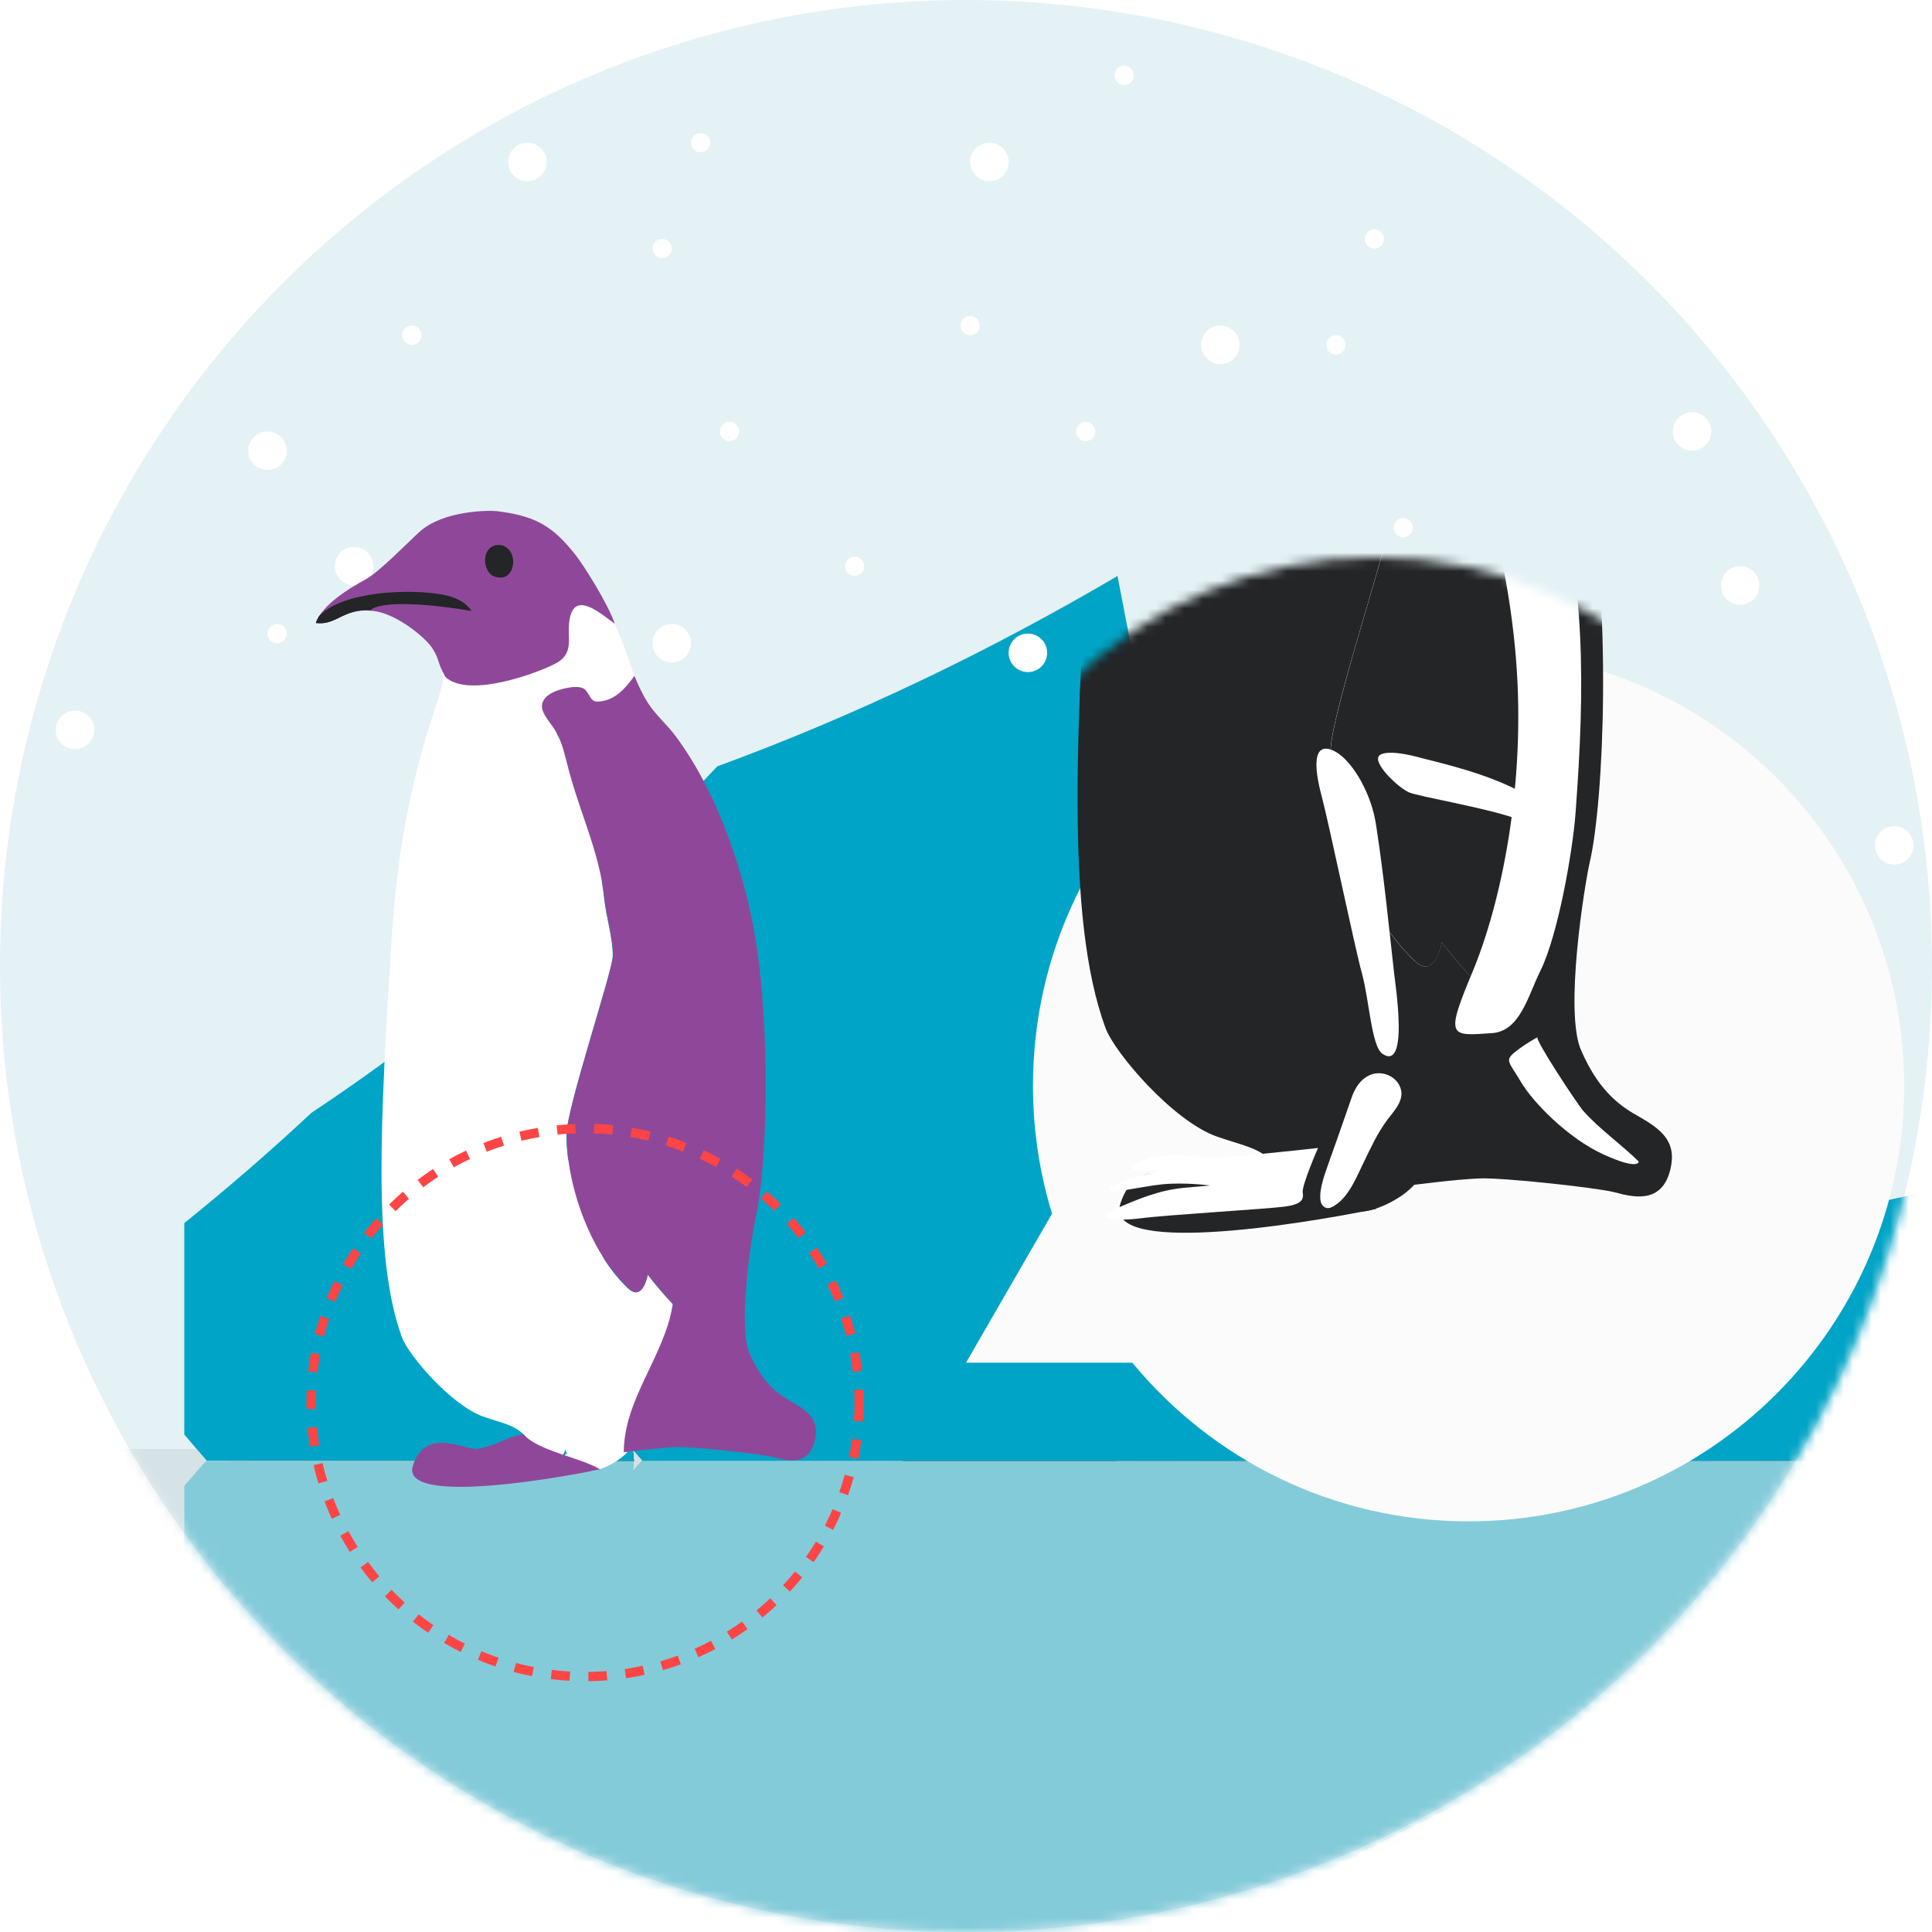 <svg width="208" height="208" viewBox="0 0 208 208" fill="none" xmlns="http://www.w3.org/2000/svg"><circle cx="104" cy="104" r="104" fill="#E4F2F5"/><mask id="mask0_864_34808" style="mask-type:alpha" maskUnits="userSpaceOnUse" x="0" y="0" width="208" height="208"><circle cx="104" cy="104" r="104" fill="#D3EBF0"/></mask><g mask="url(#mask0_864_34808)"><rect opacity="0.5" x="-2" y="156" width="196" height="75" fill="#C6D5D8"/><g opacity="0.38"><g style="mix-blend-mode:multiply"><path d="M235.257 157.185C235.631 158.037 236.026 158.89 236.38 159.743C218.993 158.911 201.898 159.535 185.281 161.427C186.758 160.013 188.255 158.62 189.752 157.205H235.236L235.257 157.185Z" fill="url(#paint0_linear_864_34808)"/><path d="M191.229 180.248C168.748 187.985 147.763 197.988 128.546 209.614C145.475 192.29 164.443 176.047 185.281 161.427C187.382 167.666 189.358 173.947 191.209 180.248H191.229Z" fill="url(#paint1_linear_864_34808)"/><path d="M128.546 209.615C110.39 215.23 93.233 222.384 77.219 230.662C84.061 215.625 91.694 200.672 100.137 185.864C110.078 193.143 119.604 201.088 128.546 209.615Z" fill="url(#paint2_linear_864_34808)"/><path d="M77.217 230.661C74.847 206.39 71.831 182.266 68.129 158.349C79.443 166.626 90.112 175.881 100.115 185.863C91.692 200.671 84.06 215.624 77.197 230.661H77.217Z" fill="url(#paint3_linear_864_34808)"/><path d="M68.256 157.185C68.214 157.58 68.173 157.975 68.131 158.37C65.219 157.912 62.287 157.559 59.355 157.185H68.256Z" fill="url(#paint4_linear_864_34808)"/><path d="M77.216 230.661C74.845 206.39 71.829 182.266 68.127 158.349C55.628 169.808 44.086 181.746 33.5 193.995C49.347 204.352 63.989 216.768 77.195 230.661H77.216Z" fill="url(#paint5_linear_864_34808)"/><path d="M59.35 157.185C62.283 157.538 65.215 157.912 68.127 158.37C55.628 169.829 44.085 181.767 33.499 194.017C30.65 181.642 27.614 169.372 24.432 157.205H59.33L59.35 157.185Z" fill="url(#paint6_linear_864_34808)"/><path d="M232.865 192.395C234.217 181.601 235.382 170.704 236.38 159.723C221.822 166.731 207.992 174.593 194.869 183.12C207.534 185.387 220.22 188.485 232.865 192.395Z" fill="url(#paint7_linear_864_34808)"/><path d="M236.38 159.743C218.993 158.911 201.898 159.535 185.281 161.427C188.692 168.602 191.853 175.84 194.848 183.14C207.971 174.613 221.822 166.752 236.359 159.743H236.38Z" fill="url(#paint8_linear_864_34808)"/><path d="M191.228 180.248C189.377 173.947 187.401 167.666 185.301 161.427C188.712 168.602 191.873 175.839 194.868 183.139C193.661 182.182 192.455 181.205 191.228 180.248Z" fill="url(#paint9_linear_864_34808)"/><path d="M120.122 157.185C113.072 166.627 106.396 176.193 100.136 185.864C102.548 176.318 105.086 166.751 107.706 157.185H120.122Z" fill="url(#paint10_linear_864_34808)"/><path d="M185.28 161.408C164.421 176.049 145.474 192.292 128.545 209.596C127.422 205.436 126.237 201.277 125.01 197.159C143.353 183.703 163.485 171.557 185.28 161.408Z" fill="url(#paint11_linear_864_34808)"/><path d="M190.583 157.185C188.669 158.744 187.214 160.242 185.3 161.406C163.505 171.555 143.373 183.701 125.03 197.157C128.628 183.867 132.413 170.536 136.343 157.185H190.604H190.583Z" fill="url(#paint12_linear_864_34808)"/><path d="M128.543 209.615C119.58 201.088 110.075 193.164 100.134 185.864C108.578 189.213 116.897 192.998 125.028 197.157C126.255 201.296 127.441 205.435 128.564 209.594L128.543 209.615Z" fill="url(#paint13_linear_864_34808)"/><path d="M136.322 157.185C132.391 170.557 128.606 183.867 125.008 197.157C116.876 192.997 108.557 189.212 100.114 185.864C106.374 176.193 113.05 166.627 120.1 157.185H136.301H136.322Z" fill="url(#paint14_linear_864_34808)"/><path d="M107.706 157.185C105.085 166.772 102.527 176.339 100.135 185.864C99.283 176.276 98.305 166.731 97.224 157.185H107.706Z" fill="url(#paint15_linear_864_34808)"/><path d="M97.224 157.185C98.306 166.731 99.283 176.298 100.136 185.864C90.132 175.882 79.442 166.627 68.15 158.35C68.503 157.954 68.857 157.559 69.21 157.164H97.224V157.185Z" fill="url(#paint16_linear_864_34808)"/><path d="M19.837 159.971C20.648 159.036 21.459 158.1 22.27 157.185H24.454C27.636 169.351 30.672 181.621 33.522 193.996C29.092 189.919 24.516 186.051 19.837 182.349V159.971Z" fill="url(#paint17_linear_864_34808)"/></g><g style="mix-blend-mode:multiply"><path d="M235.257 157.185C235.631 158.037 236.026 158.89 236.38 159.743C218.993 158.911 201.898 159.535 185.281 161.427C186.758 160.013 188.255 158.62 189.752 157.205H235.236L235.257 157.185Z" fill="url(#paint18_linear_864_34808)"/><path d="M191.229 180.248C168.748 187.985 147.763 197.988 128.546 209.614C145.475 192.29 164.443 176.047 185.281 161.427C187.382 167.666 189.358 173.947 191.209 180.248H191.229Z" fill="url(#paint19_linear_864_34808)"/><path d="M128.546 209.615C110.39 215.23 93.233 222.384 77.219 230.662C84.061 215.625 91.694 200.672 100.137 185.864C110.078 193.143 119.604 201.088 128.546 209.615Z" fill="url(#paint20_linear_864_34808)"/><path d="M77.217 230.661C74.847 206.39 71.831 182.266 68.129 158.349C79.443 166.626 90.112 175.881 100.115 185.863C91.692 200.671 84.06 215.624 77.197 230.661H77.217Z" fill="url(#paint21_linear_864_34808)"/><path d="M68.256 157.185C68.214 157.58 68.173 157.975 68.131 158.37C65.219 157.912 62.287 157.559 59.355 157.185H68.256Z" fill="url(#paint22_linear_864_34808)"/><path d="M77.216 230.661C74.845 206.39 71.829 182.266 68.127 158.349C55.628 169.808 44.086 181.746 33.5 193.995C49.347 204.352 63.989 216.768 77.195 230.661H77.216Z" fill="url(#paint23_linear_864_34808)"/><path d="M59.35 157.185C62.283 157.538 65.215 157.912 68.127 158.37C55.628 169.829 44.085 181.767 33.499 194.017C30.65 181.642 27.614 169.372 24.432 157.205H59.33L59.35 157.185Z" fill="url(#paint24_linear_864_34808)"/><path d="M232.865 192.395C234.217 181.601 235.382 170.704 236.38 159.723C221.822 166.731 207.992 174.593 194.869 183.12C207.534 185.387 220.22 188.485 232.865 192.395Z" fill="url(#paint25_linear_864_34808)"/><path d="M236.38 159.743C218.993 158.911 201.898 159.535 185.281 161.427C188.692 168.602 191.853 175.84 194.848 183.14C207.971 174.613 221.822 166.752 236.359 159.743H236.38Z" fill="url(#paint26_linear_864_34808)"/><path d="M191.228 180.248C189.377 173.947 187.401 167.666 185.301 161.427C188.712 168.602 191.873 175.839 194.868 183.139C193.661 182.182 192.455 181.205 191.228 180.248Z" fill="url(#paint27_linear_864_34808)"/><path d="M120.122 157.185C113.072 166.627 106.396 176.193 100.136 185.864C102.548 176.318 105.086 166.751 107.706 157.185H120.122Z" fill="url(#paint28_linear_864_34808)"/><path d="M185.28 161.408C164.421 176.049 145.474 192.292 128.545 209.596C127.422 205.436 126.237 201.277 125.01 197.159C143.353 183.703 163.485 171.557 185.28 161.408Z" fill="url(#paint29_linear_864_34808)"/><path d="M190.583 157.185C188.669 158.744 187.214 160.242 185.3 161.406C163.505 171.555 143.373 183.701 125.03 197.157C128.628 183.867 132.413 170.536 136.343 157.185H190.604H190.583Z" fill="url(#paint30_linear_864_34808)"/><path d="M128.543 209.615C119.58 201.088 110.075 193.164 100.134 185.864C108.578 189.213 116.897 192.998 125.028 197.157C126.255 201.296 127.441 205.435 128.564 209.594L128.543 209.615Z" fill="url(#paint31_linear_864_34808)"/><path d="M136.322 157.185C132.391 170.557 128.606 183.867 125.008 197.157C116.876 192.997 108.557 189.212 100.114 185.864C106.374 176.193 113.05 166.627 120.1 157.185H136.301H136.322Z" fill="url(#paint32_linear_864_34808)"/><path d="M107.706 157.185C105.085 166.772 102.527 176.339 100.135 185.864C99.283 176.276 98.305 166.731 97.224 157.185H107.706Z" fill="url(#paint33_linear_864_34808)"/><path d="M97.224 157.185C98.306 166.731 99.283 176.298 100.136 185.864C90.132 175.882 79.442 166.627 68.15 158.35C68.503 157.954 68.857 157.559 69.21 157.164H97.224V157.185Z" fill="url(#paint34_linear_864_34808)"/><path d="M19.837 159.971C20.648 159.036 21.459 158.1 22.27 157.185H24.454C27.636 169.351 30.672 181.621 33.522 193.996C29.092 189.919 24.516 186.051 19.837 182.349V159.971Z" fill="url(#paint35_linear_864_34808)"/></g><g style="mix-blend-mode:screen"><path d="M33.522 193.997C49.37 204.354 64.011 216.77 77.217 230.662C92.108 236.028 106.521 242.829 120.309 250.794C122.971 237.089 125.717 223.362 128.545 209.615C147.762 197.99 168.746 187.986 191.228 180.25C192.455 181.206 193.661 182.163 194.868 183.141C207.533 185.407 220.22 188.506 232.864 192.416C240.268 191.002 247.797 189.858 255.429 189.005C260.441 178.461 265.516 167.855 270.611 157.186H69.19C68.836 157.581 68.483 157.976 68.129 158.371C68.171 157.976 68.212 157.581 68.254 157.186H22.271C21.439 158.101 20.649 159.037 19.838 159.972V182.35C24.517 186.073 29.093 189.941 33.522 193.997Z" fill="#00A4C6"/></g></g><g style="mix-blend-mode:multiply"><path d="M235.255 157.269C235.629 156.394 236.024 155.54 236.378 154.666C218.991 155.519 201.896 154.874 185.279 152.958C186.756 154.416 188.253 155.832 189.75 157.269H235.234H235.255Z" fill="url(#paint36_linear_864_34808)"/><path d="M191.228 133.8C168.746 125.907 147.761 115.745 128.545 103.917C145.474 121.534 164.441 138.068 185.28 152.958C187.38 146.606 189.356 140.213 191.207 133.8H191.228Z" fill="url(#paint37_linear_864_34808)"/><path d="M128.544 103.918C110.388 98.212 93.231 90.924 77.217 82.49C84.059 97.775 91.692 112.997 100.135 128.074C110.076 120.661 119.602 112.602 128.544 103.918Z" fill="url(#paint38_linear_864_34808)"/><path d="M77.216 82.513C74.845 107.21 71.829 131.741 68.127 156.084C79.441 147.65 90.11 138.259 100.113 128.097C91.69 113.041 84.058 97.818 77.195 82.513H77.216Z" fill="url(#paint39_linear_864_34808)"/><path d="M68.251 157.271C68.21 156.875 68.168 156.48 68.127 156.084C65.215 156.542 62.283 156.917 59.35 157.271H68.251Z" fill="url(#paint40_linear_864_34808)"/><path d="M77.214 82.513C74.843 107.21 71.827 131.741 68.126 156.084C55.626 144.423 44.084 132.282 33.498 119.829C49.346 109.292 63.987 96.652 77.193 82.534L77.214 82.513Z" fill="url(#paint41_linear_864_34808)"/><path d="M59.352 157.27C62.284 156.916 65.217 156.541 68.128 156.083C55.629 144.421 44.087 132.281 33.501 119.828C30.652 132.406 27.615 144.9 24.433 157.291H59.331L59.352 157.27Z" fill="url(#paint42_linear_864_34808)"/><path d="M128.544 103.919C110.388 98.213 93.231 90.925 77.217 82.491C92.108 77.035 106.52 70.101 120.309 62C122.971 75.931 125.716 89.904 128.544 103.898V103.919Z" fill="url(#paint43_linear_864_34808)"/><path d="M232.863 121.431C234.215 132.405 235.38 143.483 236.378 154.666C221.82 147.544 207.99 139.527 194.867 130.864C207.532 128.552 220.218 125.408 232.863 121.431Z" fill="url(#paint44_linear_864_34808)"/><path d="M236.378 154.667C218.991 155.521 201.896 154.875 185.279 152.96C188.69 145.671 191.851 138.299 194.846 130.865C207.969 139.528 221.82 147.545 236.357 154.667H236.378Z" fill="url(#paint45_linear_864_34808)"/><path d="M191.227 133.801C189.376 140.215 187.4 146.608 185.299 152.96C188.71 145.671 191.871 138.299 194.866 130.865C193.66 131.844 192.454 132.823 191.227 133.801Z" fill="url(#paint46_linear_864_34808)"/><path d="M120.121 157.27C113.07 147.649 106.394 137.924 100.134 128.074C102.547 137.778 105.084 147.503 107.705 157.27H120.121Z" fill="url(#paint47_linear_864_34808)"/><path d="M185.278 152.958C164.419 138.068 145.472 121.534 128.543 103.917C127.42 108.165 126.235 112.372 125.008 116.578C143.351 130.28 163.483 142.629 185.278 152.958Z" fill="url(#paint48_linear_864_34808)"/><path d="M190.581 157.269C188.667 155.687 187.212 154.167 185.298 152.959C163.503 142.63 143.371 130.281 125.028 116.579C128.626 130.094 132.411 143.65 136.342 157.269H190.602H190.581Z" fill="url(#paint49_linear_864_34808)"/><path d="M128.541 103.917C119.578 112.601 110.073 120.66 100.132 128.073C108.576 124.658 116.895 120.826 125.026 116.578C126.254 112.372 127.439 108.165 128.562 103.917H128.541Z" fill="url(#paint50_linear_864_34808)"/><path d="M136.32 157.269C132.389 143.671 128.604 130.115 125.006 116.579C116.874 120.827 108.555 124.659 100.112 128.074C106.372 137.903 113.048 147.649 120.098 157.269H136.299H136.32Z" fill="url(#paint51_linear_864_34808)"/><path d="M107.704 157.27C105.084 147.524 102.526 137.799 100.134 128.074C99.281 137.82 98.304 147.545 97.222 157.27H107.704Z" fill="url(#paint52_linear_864_34808)"/><path d="M97.222 157.27C98.304 147.566 99.281 137.82 100.134 128.074C90.13 138.236 79.441 147.649 68.148 156.062C68.501 156.457 68.855 156.853 69.208 157.249H97.222V157.27Z" fill="url(#paint53_linear_864_34808)"/><path d="M19.835 154.438C20.646 155.375 21.457 156.333 22.268 157.27H24.452C27.634 144.88 30.67 132.406 33.52 119.808C29.09 123.952 24.514 127.887 19.835 131.677V154.438Z" fill="url(#paint54_linear_864_34808)"/></g><g style="mix-blend-mode:multiply"><path d="M235.255 157.269C235.629 156.394 236.024 155.54 236.378 154.666C218.991 155.519 201.896 154.874 185.279 152.958C186.756 154.416 188.253 155.832 189.75 157.269H235.234H235.255Z" fill="url(#paint55_linear_864_34808)"/><path d="M191.228 133.8C168.746 125.907 147.761 115.745 128.545 103.917C145.474 121.534 164.441 138.068 185.28 152.958C187.38 146.606 189.356 140.213 191.207 133.8H191.228Z" fill="url(#paint56_linear_864_34808)"/><path d="M128.544 103.918C110.388 98.212 93.231 90.924 77.217 82.49C84.059 97.775 91.692 112.997 100.135 128.074C110.076 120.661 119.602 112.602 128.544 103.918Z" fill="url(#paint57_linear_864_34808)"/><path d="M77.216 82.513C74.845 107.21 71.829 131.741 68.127 156.084C79.441 147.65 90.11 138.259 100.113 128.097C91.69 113.041 84.058 97.818 77.195 82.513H77.216Z" fill="url(#paint58_linear_864_34808)"/><path d="M68.251 157.271C68.21 156.875 68.168 156.48 68.127 156.084C65.215 156.542 62.283 156.917 59.35 157.271H68.251Z" fill="url(#paint59_linear_864_34808)"/><path d="M77.214 82.513C74.843 107.21 71.827 131.741 68.126 156.084C55.626 144.423 44.084 132.282 33.498 119.829C49.346 109.292 63.987 96.652 77.193 82.534L77.214 82.513Z" fill="url(#paint60_linear_864_34808)"/><path d="M59.352 157.27C62.284 156.916 65.217 156.541 68.128 156.083C55.629 144.421 44.087 132.281 33.501 119.828C30.652 132.406 27.615 144.9 24.433 157.291H59.331L59.352 157.27Z" fill="url(#paint61_linear_864_34808)"/><path d="M128.544 103.919C110.388 98.213 93.231 90.925 77.217 82.491C92.108 77.035 106.52 70.101 120.309 62C122.971 75.931 125.716 89.904 128.544 103.898V103.919Z" fill="url(#paint62_linear_864_34808)"/><path d="M232.863 121.431C234.215 132.405 235.38 143.483 236.378 154.666C221.82 147.544 207.99 139.527 194.867 130.864C207.532 128.552 220.218 125.408 232.863 121.431Z" fill="url(#paint63_linear_864_34808)"/><path d="M236.378 154.667C218.991 155.521 201.896 154.875 185.279 152.96C188.69 145.671 191.851 138.299 194.846 130.865C207.969 139.528 221.82 147.545 236.357 154.667H236.378Z" fill="url(#paint64_linear_864_34808)"/><path d="M191.227 133.801C189.376 140.215 187.4 146.608 185.299 152.96C188.71 145.671 191.871 138.299 194.866 130.865C193.66 131.844 192.454 132.823 191.227 133.801Z" fill="url(#paint65_linear_864_34808)"/><path d="M120.121 157.27C113.07 147.649 106.394 137.924 100.134 128.074C102.547 137.778 105.084 147.503 107.705 157.27H120.121Z" fill="url(#paint66_linear_864_34808)"/><path d="M185.278 152.958C164.419 138.068 145.472 121.534 128.543 103.917C127.42 108.165 126.235 112.372 125.008 116.578C143.351 130.28 163.483 142.629 185.278 152.958Z" fill="url(#paint67_linear_864_34808)"/><path d="M190.581 157.269C188.667 155.687 187.212 154.167 185.298 152.959C163.503 142.63 143.371 130.281 125.028 116.579C128.626 130.094 132.411 143.65 136.342 157.269H190.602H190.581Z" fill="url(#paint68_linear_864_34808)"/><path d="M128.541 103.917C119.578 112.601 110.073 120.66 100.132 128.073C108.576 124.658 116.895 120.826 125.026 116.578C126.254 112.372 127.439 108.165 128.562 103.917H128.541Z" fill="url(#paint69_linear_864_34808)"/><path d="M136.32 157.269C132.389 143.671 128.604 130.115 125.006 116.579C116.874 120.827 108.555 124.659 100.112 128.074C106.372 137.903 113.048 147.649 120.098 157.269H136.299H136.32Z" fill="url(#paint70_linear_864_34808)"/><path d="M107.704 157.27C105.084 147.524 102.526 137.799 100.134 128.074C99.281 137.82 98.304 147.545 97.222 157.27H107.704Z" fill="url(#paint71_linear_864_34808)"/><path d="M97.222 157.27C98.304 147.566 99.281 137.82 100.134 128.074C90.13 138.236 79.441 147.649 68.148 156.062C68.501 156.457 68.855 156.853 69.208 157.249H97.222V157.27Z" fill="url(#paint72_linear_864_34808)"/><path d="M19.835 154.438C20.646 155.375 21.457 156.333 22.268 157.27H24.452C27.634 144.88 30.67 132.406 33.52 119.808C29.09 123.952 24.514 127.887 19.835 131.677V154.438Z" fill="url(#paint73_linear_864_34808)"/></g><g style="mix-blend-mode:screen"><path d="M33.522 119.808C49.369 109.271 64.01 96.631 77.217 82.512C92.107 77.056 106.52 70.122 120.309 62.022C122.971 75.953 125.716 89.926 128.544 103.919C147.761 115.748 168.745 125.91 191.227 133.802C192.454 132.823 193.66 131.845 194.867 130.866C207.532 128.554 220.219 125.41 232.863 121.433C240.267 122.869 247.796 124.036 255.428 124.91C260.44 135.614 265.515 146.401 270.61 157.271H69.189C68.835 156.875 68.482 156.479 68.128 156.084C68.17 156.479 68.211 156.875 68.253 157.271H22.27C21.438 156.334 20.648 155.376 19.837 154.439V131.678C24.516 127.909 29.092 123.952 33.522 119.808Z" fill="#00A4C6"/></g><circle cx="56.777" cy="17.435" r="2.073" fill="white"/><circle cx="106.518" cy="17.435" r="2.073" fill="white"/><circle cx="110.663" cy="70.285" r="2.073" fill="white"/><circle cx="38.124" cy="60.958" r="2.073" fill="white"/><circle cx="72.321" cy="69.248" r="2.073" fill="white"/><circle cx="28.798" cy="48.524" r="2.073" fill="white"/><circle cx="78.539" cy="46.45" r="1.036" fill="white"/><circle cx="75.43" cy="15.362" r="1.036" fill="white"/><circle cx="44.342" cy="36.088" r="1.036" fill="white"/><circle cx="104.445" cy="35.052" r="1.036" fill="white"/><circle cx="51.596" cy="67.176" r="1.036" fill="white"/><circle cx="29.834" cy="68.212" r="1.036" fill="white"/><circle cx="50.56" cy="6.036" r="1.036" fill="white"/><circle cx="71.285" cy="26.762" r="1.036" fill="white"/><circle cx="131.388" cy="37.124" r="2.073" fill="white"/><circle cx="182.166" cy="46.45" r="2.073" fill="white"/><circle cx="203.928" cy="91.01" r="2.073" fill="white"/><circle cx="8.073" cy="78.576" r="2.073" fill="white"/><circle cx="144.86" cy="79.612" r="2.073" fill="white"/><circle cx="187.347" cy="63.032" r="2.073" fill="white"/><circle cx="151.078" cy="56.814" r="1.036" fill="white"/><circle cx="147.969" cy="25.726" r="1.036" fill="white"/><circle cx="116.881" cy="46.45" r="1.036" fill="white"/><circle cx="175.948" cy="77.539" r="1.036" fill="white"/><circle cx="124.135" cy="86.865" r="1.036" fill="white"/><circle cx="92.01" cy="60.958" r="1.036" fill="white"/><circle cx="121.026" cy="8.109" r="1.036" fill="white"/><circle cx="143.824" cy="37.124" r="1.036" fill="white"/><rect x="47.901" y="119.898" width="10.831" height="39.861" transform="rotate(-19.731 47.901 119.898)" fill="white"/><path d="M72.435 140.395C71.515 146.059 70.596 145.594 68.871 152.086C68.348 152.994 68.416 154.288 68.099 155.4C67.69 156.876 64.932 158.295 63.558 158.408C62.491 158.499 61.47 158.545 60.471 158.647C60.562 158.647 60.664 158.647 60.755 158.624C58.212 158.511 57.894 156.206 56.385 154.436C55.216 153.335 53.967 153.198 52.015 152.506C48.564 151.269 43.99 145.923 43.263 143.948C40.085 135.264 40.982 120.123 42.151 101.235C43.354 81.655 48.439 74.05 47.667 72.393C48.258 72.598 48.973 72.813 49.484 72.881C52.48 73.211 58.575 72.11 59.756 71.463C62.185 70.203 60.675 68.228 61.481 66.014C62.298 63.914 64.864 66.241 66.18 67.172C66.124 66.99 67.599 70.396 68.269 72.802C67.191 74.266 66.169 75.73 64.466 75.628C64.228 75.628 63.751 75.526 63.4 75.151C62.605 74.334 62.514 73.948 61.651 73.982C60.539 74.05 58.428 74.607 58.326 75.969C58.224 76.922 59.631 78.182 59.938 79.022C60.539 80.078 60.732 81.122 61.05 82.28C62.253 87.217 64.557 91.735 65.045 96.763C65.25 98.761 65.987 100.952 65.965 102.938C65.931 104.584 60.993 119.317 60.982 122.12C60.97 127.637 63.49 134.788 67.588 138.692C68.871 139.918 69.495 138.352 69.733 137.239C70.425 138.182 71.629 139.566 72.423 140.406L72.435 140.395ZM62.866 149.884C62.662 148.409 62.389 146.558 62.514 143.675C62.764 135.65 60.55 128.454 58.371 124.379C57.622 123.006 56.918 122.223 56.112 121.144C55.42 120.191 55.034 119.578 53.922 118.375H53.593C54.455 120.157 55.602 122.416 57.043 125.094C59.12 128.988 61.266 135.9 61.005 143.63C60.902 146.649 61.163 148.567 61.39 150.088C61.72 152.37 61.844 154.243 60.505 156.865C60.505 156.865 62.128 155.843 62.594 154.878C63.002 154.038 63.218 152.234 62.877 149.884H62.866Z" fill="white"/><path d="M66.191 67.161C65.499 65.083 62.82 60.793 61.901 59.669C60.811 58.307 59.71 57.115 58.178 56.309C56.85 55.594 55.238 55.242 53.467 55.027C52.605 54.936 47.701 54.947 45.159 57.263C43.933 58.375 40.845 61.565 39.392 62.359C37.486 63.392 34.659 65.151 34.001 67.081C36.328 67.388 37.043 65.265 40.482 65.821C42.866 66.218 45.874 68.693 46.577 69.839C47.372 71.111 47.009 71.179 47.951 72.881C50.55 75.288 58.257 72.28 59.778 71.451C62.207 70.191 60.698 68.216 61.504 66.003C62.321 63.903 64.886 66.23 66.203 67.161H66.191Z" fill="#8F4899"/><path d="M68.28 72.8C67.202 74.276 66.078 75.502 64.274 75.536C64.047 75.536 63.797 75.434 63.581 75.105C63.082 74.355 63.082 73.89 61.674 73.969C60.585 74.083 58.451 74.594 58.349 75.956C58.246 76.909 59.654 78.169 59.96 79.009C60.562 80.065 60.755 81.109 61.073 82.267C62.276 87.204 64.58 91.722 65.068 96.75C65.272 98.748 66.01 100.939 65.987 102.925C65.954 104.571 61.016 119.304 61.005 122.108C60.993 127.624 63.513 134.775 67.611 138.679C68.893 139.905 69.518 138.339 69.756 137.227C70.448 138.169 71.651 139.553 72.446 140.393C71.527 146.057 67.168 150.586 67.157 156.352C67.157 156.352 70.959 155.853 72.73 155.796C74.625 155.728 81.901 156.523 83.343 156.886C84.773 157.272 87.054 157.851 87.724 155.104C88.257 152.89 87.054 151.937 85.068 150.825C83.501 149.939 81.992 148.668 80.709 145.728C79.359 142.686 80.993 132.618 81.379 130.95C82.514 126.092 83.138 110.893 81.118 99.804C80.811 98.101 78.689 87.306 72.787 79.316C71.89 78.079 70.573 76.966 69.745 75.661C69.222 74.844 68.723 73.811 68.314 72.789L68.28 72.8Z" fill="#8F4899"/><path d="M56.385 154.426C56.385 154.426 55.295 154.596 54.852 154.8C53.99 155.186 52.208 155.969 51.209 155.992C49.858 155.992 45.772 153.643 44.455 157.786C43.15 161.826 57.872 159.568 64.603 158.194C62.639 156.957 57.894 156.208 56.385 154.437V154.426Z" fill="#8F4899"/><path d="M39.88 65.707C40.402 65.083 43.398 64.55 50.776 65.776C49.982 64.686 48.904 64.255 47.644 64.016C44.159 63.369 36.906 63.619 34.341 66.332C34.193 66.582 34.08 66.82 34 67.07C36.202 67.376 36.963 65.481 39.948 65.707H39.891H39.88Z" fill="#232527"/><path d="M53.502 62.143C51.879 61.928 51.629 58.67 53.729 58.67C55.92 58.818 55.648 62.643 53.502 62.143Z" fill="#232527"/><g filter="url(#filter0_d_864_34808)"><path fill-rule="evenodd" clip-rule="evenodd" d="M148.105 153.79C174.005 153.79 195 132.794 195 106.895C195 80.996 174.005 60 148.105 60C122.206 60 101.21 80.996 101.21 106.895C101.21 111.686 101.929 116.31 103.264 120.664L94 136.711H111.908C120.509 147.141 133.531 153.79 148.105 153.79Z" fill="#FBFBFB"/></g><mask id="mask1_864_34808" style="mask-type:alpha" maskUnits="userSpaceOnUse" x="94" y="60" width="101" height="94"><path fill-rule="evenodd" clip-rule="evenodd" d="M148.105 153.79C174.005 153.79 195 132.794 195 106.895C195 80.996 174.005 60 148.105 60C122.206 60 101.21 80.996 101.21 106.895C101.21 111.686 101.929 116.31 103.264 120.664L94 136.711H111.908C120.509 147.141 133.531 153.79 148.105 153.79Z" fill="#D9D9D9"/></mask><g mask="url(#mask1_864_34808)"><path d="M155.224 101.461C154.898 102.983 154.044 105.11 152.289 103.449C146.682 98.106 143.219 88.321 143.25 80.772C143.265 76.936 150.021 56.776 150.068 54.524C150.115 51.806 149.09 48.824 148.81 46.075C148.142 39.194 144.989 33.013 143.343 26.257C142.923 24.672 142.659 23.259 141.821 21.799C141.401 20.665 139.475 18.926 139.615 17.621C139.755 15.773 142.644 14.996 144.166 14.903C145.346 14.857 145.455 15.369 146.558 16.503C147.039 17.015 147.692 17.155 148.018 17.155C150.348 17.295 151.745 15.291 153.221 13.288C152.305 9.995 150.285 5.32 150.363 5.584C148.561 4.295 145.036 1.127 143.933 4C142.815 7.029 144.88 9.731 141.572 11.455C139.957 12.34 131.616 13.847 127.516 13.397C126.802 13.303 125.839 13.008 125.031 12.729C126.087 14.996 119.129 25.387 117.483 52.194C115.883 78.023 114.656 98.743 119.005 110.64C119.999 113.358 126.274 120.673 130.98 122.35C133.651 123.298 135.344 123.484 136.959 124.991C139.025 127.414 139.46 130.582 142.939 130.722C142.815 130.738 142.675 130.738 142.551 130.753C143.933 130.613 145.315 130.551 146.775 130.427C148.655 130.272 152.413 128.33 152.988 126.311C153.407 124.789 153.33 123.018 154.044 121.776C156.405 112.892 157.663 113.529 158.921 105.778C157.834 104.629 156.187 102.75 155.24 101.445L155.224 101.461Z" fill="#232527"/><path d="M153.221 13.302C151.746 15.321 150.208 16.998 147.739 17.045C147.428 17.045 147.086 16.905 146.791 16.455C146.108 15.43 146.108 14.793 144.182 14.901C142.691 15.057 139.771 15.756 139.631 17.619C139.491 18.924 141.417 20.648 141.837 21.797C142.66 23.242 142.924 24.671 143.359 26.255C145.005 33.011 148.158 39.193 148.826 46.073C149.106 48.807 150.115 51.804 150.084 54.522C150.037 56.775 143.281 76.934 143.266 80.771C143.25 88.319 146.698 98.104 152.305 103.447C154.06 105.124 154.914 102.981 155.24 101.459C156.188 102.748 157.834 104.643 158.921 105.792C157.663 113.542 151.699 119.739 151.684 127.63C151.684 127.63 156.887 126.946 159.31 126.868C161.904 126.775 171.859 127.862 173.832 128.359C175.789 128.888 178.911 129.68 179.827 125.921C180.557 122.892 178.911 121.588 176.193 120.066C174.049 118.854 171.984 117.115 170.228 113.092C168.38 108.929 170.617 95.153 171.145 92.87C172.698 86.222 173.552 65.426 170.788 50.251C170.368 47.922 167.464 33.151 159.387 22.217C158.16 20.524 156.359 19.002 155.225 17.216C154.51 16.097 153.827 14.684 153.268 13.286L153.221 13.302Z" fill="#232527"/><path d="M136.944 124.989C136.944 124.989 135.453 125.222 134.847 125.502C133.667 126.03 131.228 127.102 129.861 127.133C128.013 127.133 122.422 123.918 120.62 129.587C118.834 135.116 138.979 132.025 148.189 130.146C145.502 128.453 139.01 127.428 136.944 125.005V124.989Z" fill="#232527"/><path d="M150.583 110.302C150.558 108.036 150.155 105.361 150.071 104.609C149.501 99.499 148.997 94.381 148.217 89.274C148.165 88.914 148.109 88.542 148.035 88.176C147.426 85.062 145.382 81.517 143.391 80.743C141.4 79.969 141.433 82.483 142.26 85.591C143.088 88.699 145.808 101.804 146.62 104.766C147.432 107.729 147.645 112.686 148.861 113.475C150.267 114.394 150.614 112.552 150.589 110.287L150.583 110.302Z" fill="white"/><path d="M153.01 81.604C153.01 81.604 149.587 80.585 148.567 81.283C147.547 81.981 150.579 84.87 151.735 85.323C152.892 85.776 159.682 86.931 162.917 88.027C166.151 89.124 168.242 90.32 168.715 89.463C169.233 88.508 165.969 86.56 165.3 86.141C161.566 83.79 157.157 82.633 153.024 81.608L153.01 81.604Z" fill="white"/><path d="M143.157 124.897C142.738 126.124 141.992 127.91 142.163 129.231C142.21 129.65 142.52 130.054 142.94 130.069C143.157 130.069 143.375 129.976 143.561 129.867C144.866 129.122 145.642 127.6 146.264 126.295C147.925 122.801 148.267 122.164 149.09 120.937C149.913 119.71 151.482 118.421 150.643 116.821C149.805 115.221 146.745 114.584 145.502 118.203C144.26 121.822 143.157 124.882 143.157 124.882V124.897Z" fill="white"/><path d="M141.898 123.593C141.898 123.593 140.128 127.631 140.252 128.392C140.376 129.153 140.128 129.65 138.357 129.899C136.586 130.147 125.745 130.784 122.841 131.157C119.936 131.529 117.669 131.157 120.061 130.147C122.453 129.138 124.736 128.128 127.5 127.879L130.281 127.631C130.281 127.631 127.5 127.258 125.108 127.507C122.717 127.755 119.439 128.641 119.439 128.004C119.439 127.367 125.497 125.86 125.497 125.86C125.497 125.86 121.831 126.357 121.831 125.736C121.831 125.115 124.487 124.23 126.879 124.354C129.271 124.478 129.535 124.851 134.567 124.354C139.599 123.857 141.883 123.593 141.883 123.593H141.898Z" fill="white"/><path d="M160.459 34.051C164.591 38.136 165.942 44.287 167.309 49.816C170.664 63.313 170.664 73.532 169.623 87.542C169.312 91.704 167.728 100.713 165.833 104.534C164.482 107.252 163.659 111.026 160.615 111.228C156.095 111.538 155.551 111.756 158.533 104.627C161.515 97.498 164.358 84.622 163.193 70.706C162.028 56.789 157.648 45.731 155.396 41.118C153.144 36.505 149.587 32.452 150.069 30.541C150.799 27.714 157.136 31.38 158.254 32.188C159.046 32.762 159.776 33.383 160.444 34.051H160.459Z" fill="white"/><path d="M165.523 111.647C165.165 111.834 169.871 118.947 170.431 119.569C172.217 121.588 174.5 123.156 176.426 125.051C176.426 125.051 176.488 126.045 172.636 124.29C168.784 122.535 165.026 118.652 163.752 116.493C162.478 114.334 161.966 114.195 163.069 113.294C164.171 112.393 165.538 111.663 165.538 111.663L165.523 111.647Z" fill="white"/></g><circle cx="63" cy="151" r="29.5" stroke="#FE4545" stroke-dasharray="2 2"/></g><defs><filter id="filter0_d_864_34808" x="94" y="60" width="121" height="113.789" filterUnits="userSpaceOnUse" color-interpolation-filters="sRGB"><feFlood flood-opacity="0" result="BackgroundImageFix"/><feColorMatrix in="SourceAlpha" type="matrix" values="0 0 0 0 0 0 0 0 0 0 0 0 0 0 0 0 0 0 127 0" result="hardAlpha"/><feOffset dx="10" dy="10"/><feGaussianBlur stdDeviation="5"/><feComposite in2="hardAlpha" operator="out"/><feColorMatrix type="matrix" values="0 0 0 0 0.576 0 0 0 0 0.62 0 0 0 0 0.647 0 0 0 0.25 0"/><feBlend mode="normal" in2="BackgroundImageFix" result="effect1_dropShadow_864_34808"/><feBlend mode="normal" in="SourceGraphic" in2="effect1_dropShadow_864_34808" result="shape"/></filter><linearGradient id="paint0_linear_864_34808" x1="248.668" y1="94.445" x2="172.165" y2="142.972" gradientUnits="userSpaceOnUse"><stop stop-color="#989898"/><stop offset="1" stop-color="#8F8F8F"/></linearGradient><linearGradient id="paint1_linear_864_34808" x1="222.462" y1="3.624" x2="36.276" y2="69.995" gradientUnits="userSpaceOnUse"><stop stop-color="#F2F2F2"/><stop offset="1" stop-color="#898989"/></linearGradient><linearGradient id="paint2_linear_864_34808" x1="147.688" y1="143.99" x2="53.515" y2="211.027" gradientUnits="userSpaceOnUse"><stop stop-color="#414141"/><stop offset="1" stop-color="#A5A5A5"/></linearGradient><linearGradient id="paint3_linear_864_34808" x1="94.314" y1="177.717" x2="56.478" y2="213.026" gradientUnits="userSpaceOnUse"><stop stop-color="#EAEAEA"/><stop offset="1" stop-color="#414141"/></linearGradient><linearGradient id="paint4_linear_864_34808" x1="101.364" y1="104.923" x2="2.448" y2="171.391" gradientUnits="userSpaceOnUse"><stop stop-color="#414141"/><stop offset="1" stop-color="#474747"/></linearGradient><linearGradient id="paint5_linear_864_34808" x1="89.675" y1="173.322" x2="52.398" y2="222.339" gradientUnits="userSpaceOnUse"><stop stop-color="white"/><stop offset="1" stop-color="#F0F0F0"/></linearGradient><linearGradient id="paint6_linear_864_34808" x1="69.178" y1="131.876" x2="3.568" y2="188.207" gradientUnits="userSpaceOnUse"><stop stop-color="#989898"/><stop offset="1" stop-color="white"/></linearGradient><linearGradient id="paint7_linear_864_34808" x1="245.918" y1="128.466" x2="174.497" y2="173.371" gradientUnits="userSpaceOnUse"><stop stop-color="#F8F8F8"/><stop offset="1" stop-color="#ABABAB"/></linearGradient><linearGradient id="paint8_linear_864_34808" x1="226.724" y1="125.989" x2="128.042" y2="185.647" gradientUnits="userSpaceOnUse"><stop stop-color="#9F9F9F"/><stop offset="1" stop-color="#989898"/></linearGradient><linearGradient id="paint9_linear_864_34808" x1="218.565" y1="166.932" x2="214.768" y2="188.783" gradientUnits="userSpaceOnUse"><stop stop-color="#9F9F9F"/><stop offset="1" stop-color="#959595"/></linearGradient><linearGradient id="paint10_linear_864_34808" x1="130.471" y1="97.853" x2="63.854" y2="122.557" gradientUnits="userSpaceOnUse"><stop stop-color="#414141"/><stop offset="1" stop-color="#414141"/></linearGradient><linearGradient id="paint11_linear_864_34808" x1="204.624" y1="23.786" x2="-9.251" y2="83.094" gradientUnits="userSpaceOnUse"><stop stop-color="#DADADA"/><stop offset="1" stop-color="#BDBDBD"/></linearGradient><linearGradient id="paint12_linear_864_34808" x1="192.411" y1="116.258" x2="105.428" y2="179.661" gradientUnits="userSpaceOnUse"><stop stop-color="#898989"/><stop offset="1" stop-color="#B3B3B3"/></linearGradient><linearGradient id="paint13_linear_864_34808" x1="149.901" y1="184.529" x2="135.34" y2="228.319" gradientUnits="userSpaceOnUse"><stop stop-color="#414141"/><stop offset="1" stop-color="#424242"/></linearGradient><linearGradient id="paint14_linear_864_34808" x1="142.703" y1="109.642" x2="75.176" y2="138.114" gradientUnits="userSpaceOnUse"><stop stop-color="#414141"/><stop offset="1" stop-color="#B7B7B7"/></linearGradient><linearGradient id="paint15_linear_864_34808" x1="126.366" y1="123.448" x2="70.325" y2="158.636" gradientUnits="userSpaceOnUse"><stop stop-color="#414141"/><stop offset="1" stop-color="#414141"/></linearGradient><linearGradient id="paint16_linear_864_34808" x1="117.821" y1="142.716" x2="89.169" y2="179.103" gradientUnits="userSpaceOnUse"><stop stop-color="#414141"/><stop offset="1" stop-color="#414141"/></linearGradient><linearGradient id="paint17_linear_864_34808" x1="38.488" y1="168.795" x2="20.103" y2="192.343" gradientUnits="userSpaceOnUse"><stop stop-color="white"/><stop offset="1" stop-color="white"/></linearGradient><linearGradient id="paint18_linear_864_34808" x1="248.668" y1="94.445" x2="172.165" y2="142.972" gradientUnits="userSpaceOnUse"><stop stop-color="#989898"/><stop offset="1" stop-color="#8F8F8F"/></linearGradient><linearGradient id="paint19_linear_864_34808" x1="222.462" y1="3.624" x2="36.276" y2="69.995" gradientUnits="userSpaceOnUse"><stop stop-color="#F2F2F2"/><stop offset="1" stop-color="#898989"/></linearGradient><linearGradient id="paint20_linear_864_34808" x1="147.688" y1="143.99" x2="53.515" y2="211.027" gradientUnits="userSpaceOnUse"><stop stop-color="#414141"/><stop offset="1" stop-color="#A5A5A5"/></linearGradient><linearGradient id="paint21_linear_864_34808" x1="94.314" y1="177.717" x2="56.478" y2="213.026" gradientUnits="userSpaceOnUse"><stop stop-color="#EAEAEA"/><stop offset="1" stop-color="#414141"/></linearGradient><linearGradient id="paint22_linear_864_34808" x1="101.364" y1="104.923" x2="2.448" y2="171.391" gradientUnits="userSpaceOnUse"><stop stop-color="#414141"/><stop offset="1" stop-color="#474747"/></linearGradient><linearGradient id="paint23_linear_864_34808" x1="89.675" y1="173.322" x2="52.398" y2="222.339" gradientUnits="userSpaceOnUse"><stop stop-color="white"/><stop offset="1" stop-color="#F0F0F0"/></linearGradient><linearGradient id="paint24_linear_864_34808" x1="69.178" y1="131.876" x2="3.568" y2="188.207" gradientUnits="userSpaceOnUse"><stop stop-color="#989898"/><stop offset="1" stop-color="white"/></linearGradient><linearGradient id="paint25_linear_864_34808" x1="245.918" y1="128.466" x2="174.497" y2="173.371" gradientUnits="userSpaceOnUse"><stop stop-color="#F8F8F8"/><stop offset="1" stop-color="#ABABAB"/></linearGradient><linearGradient id="paint26_linear_864_34808" x1="226.724" y1="125.989" x2="128.042" y2="185.647" gradientUnits="userSpaceOnUse"><stop stop-color="#9F9F9F"/><stop offset="1" stop-color="#989898"/></linearGradient><linearGradient id="paint27_linear_864_34808" x1="218.565" y1="166.932" x2="214.768" y2="188.783" gradientUnits="userSpaceOnUse"><stop stop-color="#9F9F9F"/><stop offset="1" stop-color="#959595"/></linearGradient><linearGradient id="paint28_linear_864_34808" x1="130.471" y1="97.853" x2="63.854" y2="122.557" gradientUnits="userSpaceOnUse"><stop stop-color="#414141"/><stop offset="1" stop-color="#414141"/></linearGradient><linearGradient id="paint29_linear_864_34808" x1="204.624" y1="23.786" x2="-9.251" y2="83.094" gradientUnits="userSpaceOnUse"><stop stop-color="#DADADA"/><stop offset="1" stop-color="#BDBDBD"/></linearGradient><linearGradient id="paint30_linear_864_34808" x1="192.411" y1="116.258" x2="105.428" y2="179.661" gradientUnits="userSpaceOnUse"><stop stop-color="#898989"/><stop offset="1" stop-color="#B3B3B3"/></linearGradient><linearGradient id="paint31_linear_864_34808" x1="149.901" y1="184.529" x2="135.34" y2="228.319" gradientUnits="userSpaceOnUse"><stop stop-color="#414141"/><stop offset="1" stop-color="#424242"/></linearGradient><linearGradient id="paint32_linear_864_34808" x1="142.703" y1="109.642" x2="75.176" y2="138.114" gradientUnits="userSpaceOnUse"><stop stop-color="#414141"/><stop offset="1" stop-color="#B7B7B7"/></linearGradient><linearGradient id="paint33_linear_864_34808" x1="126.366" y1="123.448" x2="70.325" y2="158.636" gradientUnits="userSpaceOnUse"><stop stop-color="#414141"/><stop offset="1" stop-color="#414141"/></linearGradient><linearGradient id="paint34_linear_864_34808" x1="117.821" y1="142.716" x2="89.169" y2="179.103" gradientUnits="userSpaceOnUse"><stop stop-color="#414141"/><stop offset="1" stop-color="#414141"/></linearGradient><linearGradient id="paint35_linear_864_34808" x1="38.488" y1="168.795" x2="20.103" y2="192.343" gradientUnits="userSpaceOnUse"><stop stop-color="white"/><stop offset="1" stop-color="white"/></linearGradient><linearGradient id="paint36_linear_864_34808" x1="248.666" y1="219.824" x2="170.478" y2="169.643" gradientUnits="userSpaceOnUse"><stop stop-color="#989898"/><stop offset="1" stop-color="#8F8F8F"/></linearGradient><linearGradient id="paint37_linear_864_34808" x1="222.46" y1="315.281" x2="35.557" y2="249.798" gradientUnits="userSpaceOnUse"><stop stop-color="#F2F2F2"/><stop offset="1" stop-color="#898989"/></linearGradient><linearGradient id="paint38_linear_864_34808" x1="147.686" y1="167.619" x2="52.426" y2="100.97" gradientUnits="userSpaceOnUse"><stop stop-color="#414141"/><stop offset="1" stop-color="#A5A5A5"/></linearGradient><linearGradient id="paint39_linear_864_34808" x1="94.312" y1="136.426" x2="55.867" y2="101.165" gradientUnits="userSpaceOnUse"><stop stop-color="#EAEAEA"/><stop offset="1" stop-color="#414141"/></linearGradient><linearGradient id="paint40_linear_864_34808" x1="101.36" y1="209.436" x2="2.743" y2="146.553" gradientUnits="userSpaceOnUse"><stop stop-color="#414141"/><stop offset="1" stop-color="#474747"/></linearGradient><linearGradient id="paint41_linear_864_34808" x1="89.674" y1="139.383" x2="52.224" y2="87.526" gradientUnits="userSpaceOnUse"><stop stop-color="white"/><stop offset="1" stop-color="#F0F0F0"/></linearGradient><linearGradient id="paint42_linear_864_34808" x1="69.18" y1="181.551" x2="2.61" y2="125.374" gradientUnits="userSpaceOnUse"><stop stop-color="#989898"/><stop offset="1" stop-color="white"/></linearGradient><linearGradient id="paint43_linear_864_34808" x1="151.317" y1="125.118" x2="66.414" y2="44.239" gradientUnits="userSpaceOnUse"><stop stop-color="#A2A2A2"/><stop offset="1" stop-color="white"/></linearGradient><linearGradient id="paint44_linear_864_34808" x1="245.916" y1="185.256" x2="173.801" y2="140.692" gradientUnits="userSpaceOnUse"><stop stop-color="#F8F8F8"/><stop offset="1" stop-color="#ABABAB"/></linearGradient><linearGradient id="paint45_linear_864_34808" x1="226.722" y1="187.777" x2="127.135" y2="128.604" gradientUnits="userSpaceOnUse"><stop stop-color="#9F9F9F"/><stop offset="1" stop-color="#989898"/></linearGradient><linearGradient id="paint46_linear_864_34808" x1="218.564" y1="148.191" x2="214.636" y2="125.979" gradientUnits="userSpaceOnUse"><stop stop-color="#9F9F9F"/><stop offset="1" stop-color="#959595"/></linearGradient><linearGradient id="paint47_linear_864_34808" x1="130.469" y1="217.576" x2="63.578" y2="193.196" gradientUnits="userSpaceOnUse"><stop stop-color="#414141"/><stop offset="1" stop-color="#414141"/></linearGradient><linearGradient id="paint48_linear_864_34808" x1="204.622" y1="294.769" x2="-9.773" y2="236.338" gradientUnits="userSpaceOnUse"><stop stop-color="#DADADA"/><stop offset="1" stop-color="#BDBDBD"/></linearGradient><linearGradient id="paint49_linear_864_34808" x1="192.409" y1="194.628" x2="104.389" y2="131.567" gradientUnits="userSpaceOnUse"><stop stop-color="#898989"/><stop offset="1" stop-color="#B3B3B3"/></linearGradient><linearGradient id="paint50_linear_864_34808" x1="149.899" y1="128.073" x2="134.879" y2="83.676" gradientUnits="userSpaceOnUse"><stop stop-color="#414141"/><stop offset="1" stop-color="#424242"/></linearGradient><linearGradient id="paint51_linear_864_34808" x1="142.701" y1="205.581" x2="74.825" y2="177.453" gradientUnits="userSpaceOnUse"><stop stop-color="#414141"/><stop offset="1" stop-color="#B7B7B7"/></linearGradient><linearGradient id="paint52_linear_864_34808" x1="126.365" y1="189.214" x2="71.118" y2="156.913" gradientUnits="userSpaceOnUse"><stop stop-color="#414141"/><stop offset="1" stop-color="#414141"/></linearGradient><linearGradient id="paint53_linear_864_34808" x1="117.819" y1="169.452" x2="88.555" y2="132.922" gradientUnits="userSpaceOnUse"><stop stop-color="#414141"/><stop offset="1" stop-color="#414141"/></linearGradient><linearGradient id="paint54_linear_864_34808" x1="38.486" y1="147.962" x2="20.154" y2="122.963" gradientUnits="userSpaceOnUse"><stop stop-color="white"/><stop offset="1" stop-color="white"/></linearGradient><linearGradient id="paint55_linear_864_34808" x1="248.666" y1="219.824" x2="170.478" y2="169.643" gradientUnits="userSpaceOnUse"><stop stop-color="#989898"/><stop offset="1" stop-color="#8F8F8F"/></linearGradient><linearGradient id="paint56_linear_864_34808" x1="222.46" y1="315.281" x2="35.557" y2="249.798" gradientUnits="userSpaceOnUse"><stop stop-color="#F2F2F2"/><stop offset="1" stop-color="#898989"/></linearGradient><linearGradient id="paint57_linear_864_34808" x1="147.686" y1="167.619" x2="52.426" y2="100.97" gradientUnits="userSpaceOnUse"><stop stop-color="#414141"/><stop offset="1" stop-color="#A5A5A5"/></linearGradient><linearGradient id="paint58_linear_864_34808" x1="94.312" y1="136.426" x2="55.867" y2="101.165" gradientUnits="userSpaceOnUse"><stop stop-color="#EAEAEA"/><stop offset="1" stop-color="#414141"/></linearGradient><linearGradient id="paint59_linear_864_34808" x1="101.36" y1="209.436" x2="2.743" y2="146.553" gradientUnits="userSpaceOnUse"><stop stop-color="#414141"/><stop offset="1" stop-color="#474747"/></linearGradient><linearGradient id="paint60_linear_864_34808" x1="89.674" y1="139.383" x2="52.224" y2="87.526" gradientUnits="userSpaceOnUse"><stop stop-color="white"/><stop offset="1" stop-color="#F0F0F0"/></linearGradient><linearGradient id="paint61_linear_864_34808" x1="69.18" y1="181.551" x2="2.61" y2="125.374" gradientUnits="userSpaceOnUse"><stop stop-color="#989898"/><stop offset="1" stop-color="white"/></linearGradient><linearGradient id="paint62_linear_864_34808" x1="151.317" y1="125.118" x2="66.414" y2="44.239" gradientUnits="userSpaceOnUse"><stop stop-color="#A2A2A2"/><stop offset="1" stop-color="white"/></linearGradient><linearGradient id="paint63_linear_864_34808" x1="245.916" y1="185.256" x2="173.801" y2="140.692" gradientUnits="userSpaceOnUse"><stop stop-color="#F8F8F8"/><stop offset="1" stop-color="#ABABAB"/></linearGradient><linearGradient id="paint64_linear_864_34808" x1="226.722" y1="187.777" x2="127.135" y2="128.604" gradientUnits="userSpaceOnUse"><stop stop-color="#9F9F9F"/><stop offset="1" stop-color="#989898"/></linearGradient><linearGradient id="paint65_linear_864_34808" x1="218.564" y1="148.191" x2="214.636" y2="125.979" gradientUnits="userSpaceOnUse"><stop stop-color="#9F9F9F"/><stop offset="1" stop-color="#959595"/></linearGradient><linearGradient id="paint66_linear_864_34808" x1="130.469" y1="217.576" x2="63.578" y2="193.196" gradientUnits="userSpaceOnUse"><stop stop-color="#414141"/><stop offset="1" stop-color="#414141"/></linearGradient><linearGradient id="paint67_linear_864_34808" x1="204.622" y1="294.769" x2="-9.773" y2="236.338" gradientUnits="userSpaceOnUse"><stop stop-color="#DADADA"/><stop offset="1" stop-color="#BDBDBD"/></linearGradient><linearGradient id="paint68_linear_864_34808" x1="192.409" y1="194.628" x2="104.389" y2="131.567" gradientUnits="userSpaceOnUse"><stop stop-color="#898989"/><stop offset="1" stop-color="#B3B3B3"/></linearGradient><linearGradient id="paint69_linear_864_34808" x1="149.899" y1="128.073" x2="134.879" y2="83.676" gradientUnits="userSpaceOnUse"><stop stop-color="#414141"/><stop offset="1" stop-color="#424242"/></linearGradient><linearGradient id="paint70_linear_864_34808" x1="142.701" y1="205.581" x2="74.825" y2="177.453" gradientUnits="userSpaceOnUse"><stop stop-color="#414141"/><stop offset="1" stop-color="#B7B7B7"/></linearGradient><linearGradient id="paint71_linear_864_34808" x1="126.365" y1="189.214" x2="71.118" y2="156.913" gradientUnits="userSpaceOnUse"><stop stop-color="#414141"/><stop offset="1" stop-color="#414141"/></linearGradient><linearGradient id="paint72_linear_864_34808" x1="117.819" y1="169.452" x2="88.555" y2="132.922" gradientUnits="userSpaceOnUse"><stop stop-color="#414141"/><stop offset="1" stop-color="#414141"/></linearGradient><linearGradient id="paint73_linear_864_34808" x1="38.486" y1="147.962" x2="20.154" y2="122.963" gradientUnits="userSpaceOnUse"><stop stop-color="white"/><stop offset="1" stop-color="white"/></linearGradient></defs></svg>